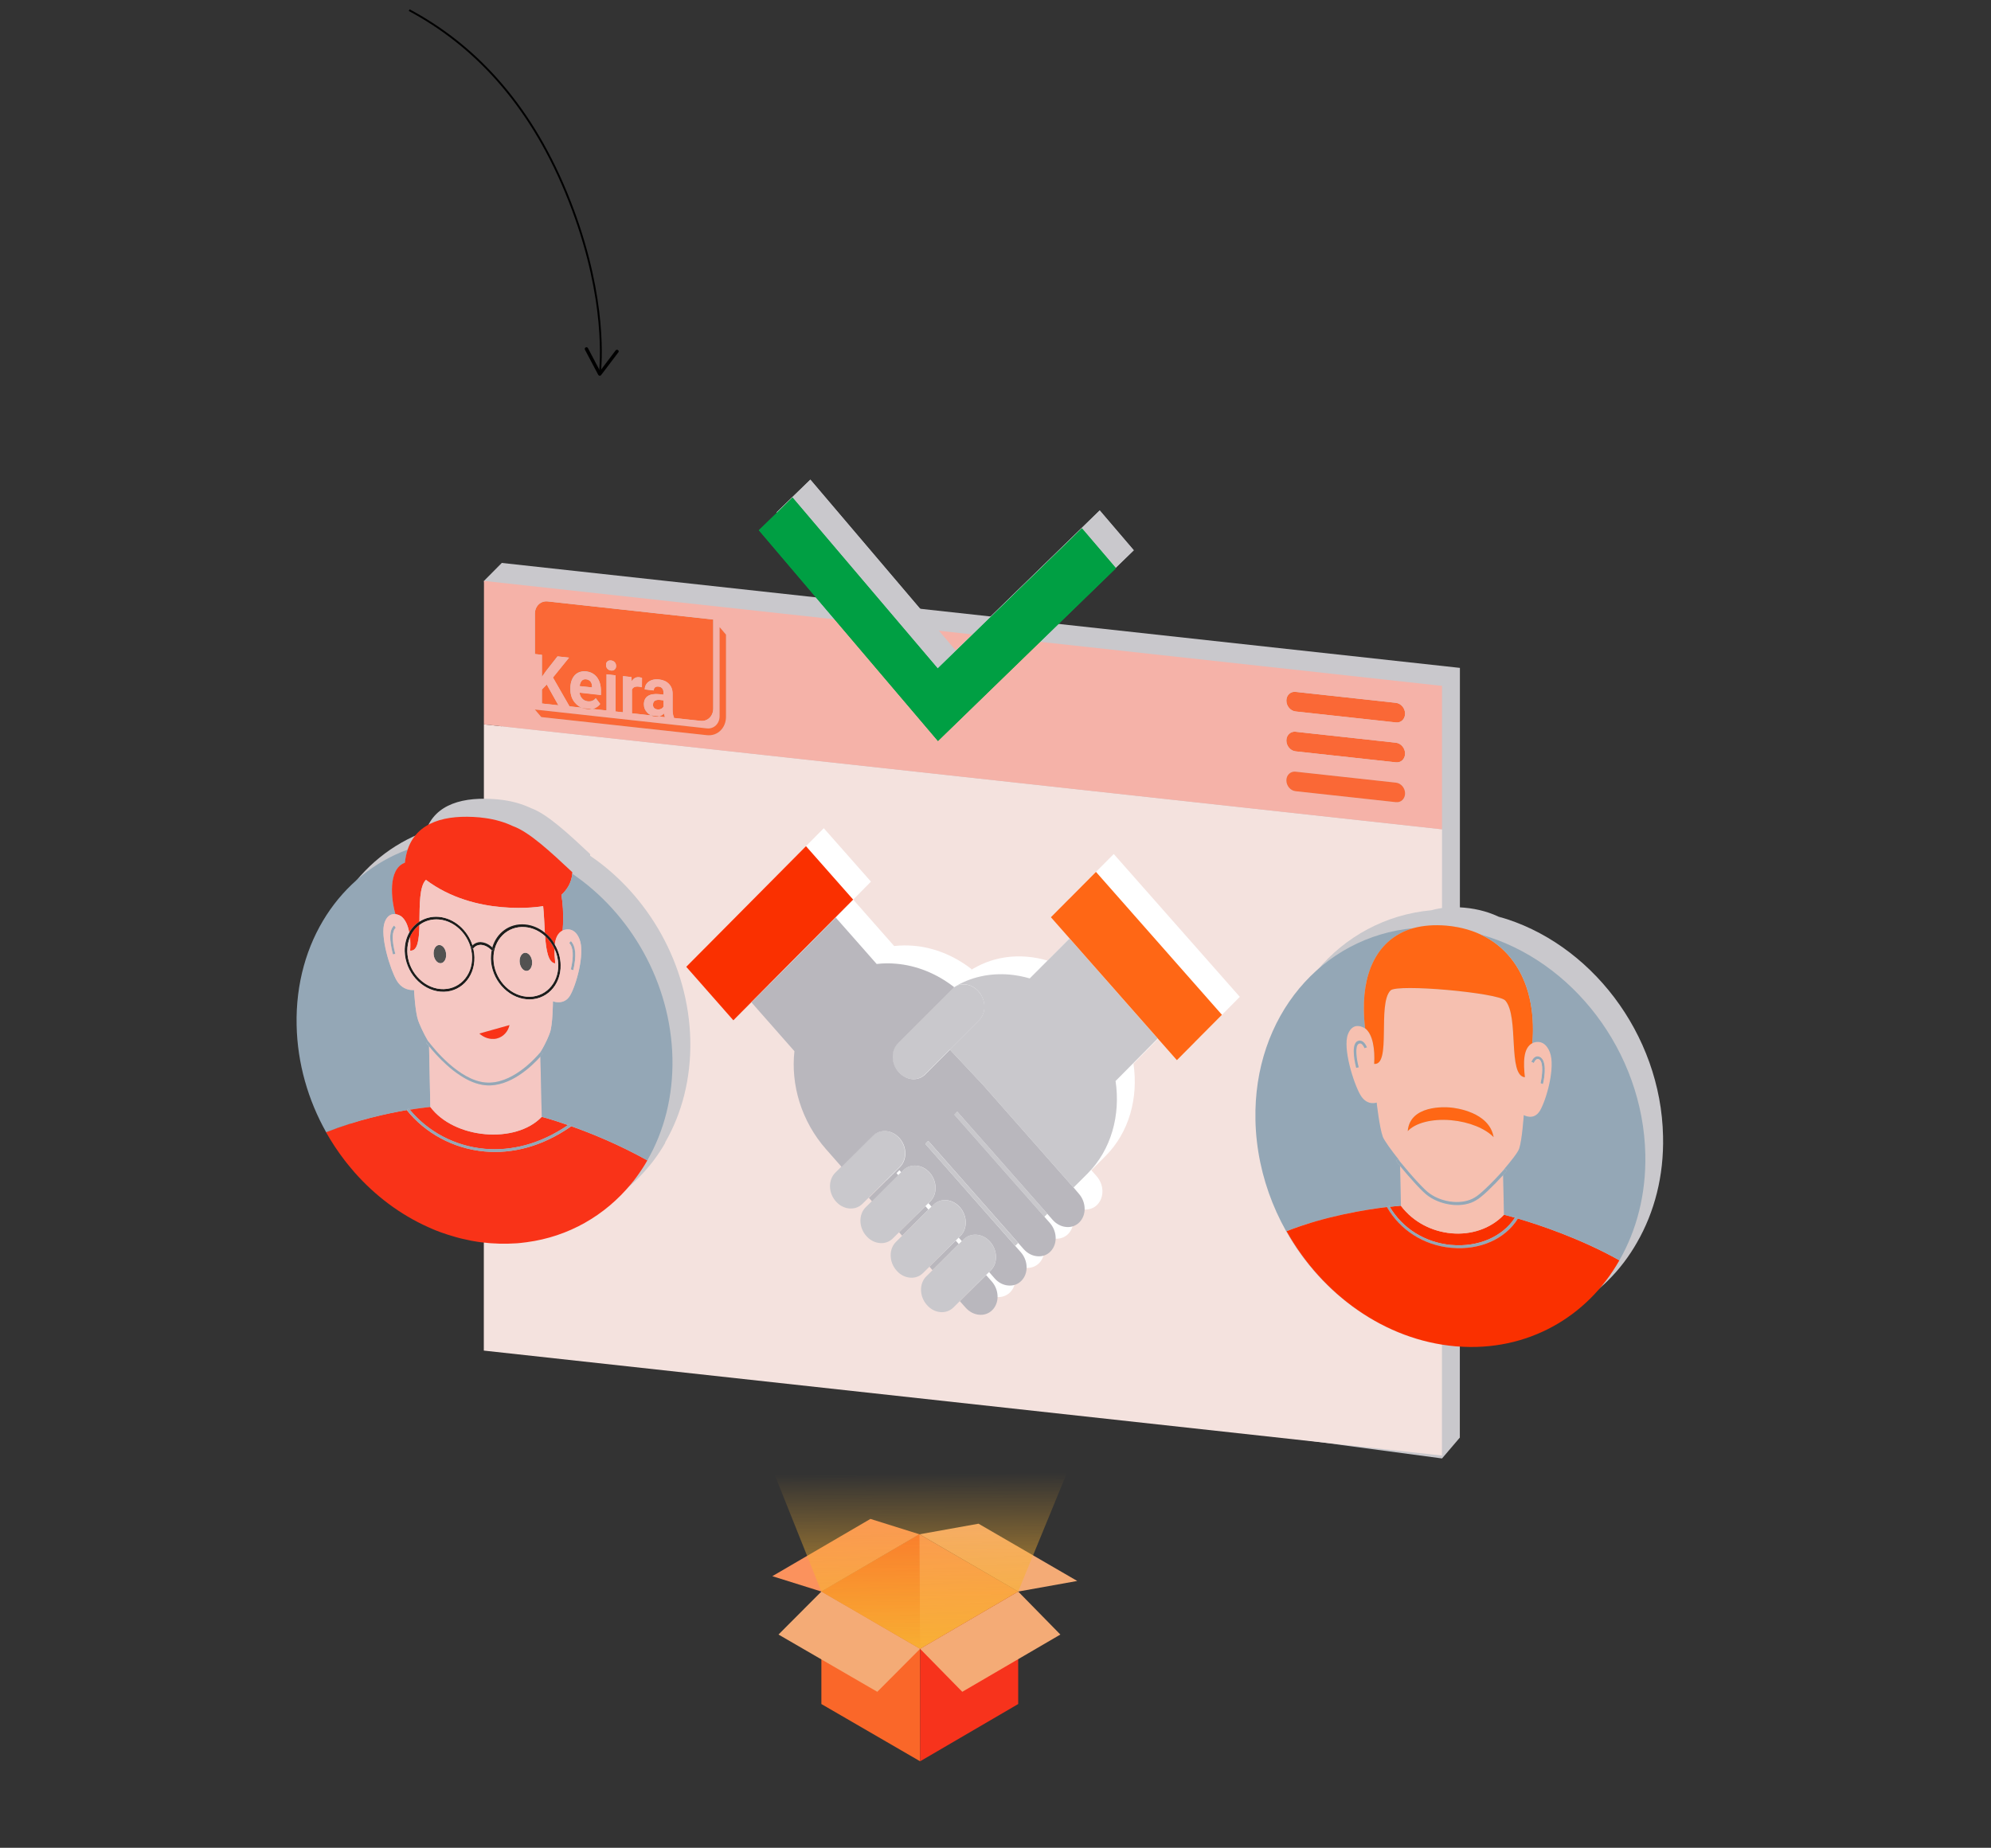 <svg width="265" height="246" viewBox="0 0 265 246" fill="none" xmlns="http://www.w3.org/2000/svg">
<rect x="0" y="0" width="265" height="246" fill="#333333" stroke="none"/>
<path d="M122.464 219.508V234.482L109.324 226.86V211.885L122.464 219.508Z" fill="#FA6729"/>
<path d="M143.379 210.475L135.52 211.885L122.381 204.262L130.24 202.852L143.379 210.475Z" fill="#F4AB76"/>
<path d="M135.52 211.885L122.464 219.508L109.324 211.885L122.38 204.262L135.52 211.885Z" fill="#FB925D"/>
<path d="M122.465 219.508V234.483L135.521 226.86V211.885L122.465 219.508Z" fill="#F7331C"/>
<path d="M128.078 225.231L122.465 219.508L135.521 211.885L141.134 217.608L128.078 225.231Z" fill="#F4AB76"/>
<path d="M102.797 209.838L109.325 211.885L122.381 204.262L115.853 202.215L102.797 209.838Z" fill="#FB925D"/>
<path d="M115.904 215.707V219.466L112.609 217.555V213.796L115.904 215.707Z" fill="#FA8A40"/>
<path d="M122.38 204.262L122.464 219.508L109.324 211.885L122.38 204.262Z" fill="#FA6729"/>
<path d="M116.767 225.231L122.463 219.508L109.324 211.885L103.617 217.608L116.767 225.231Z" fill="#F4AB76"/>
<path d="M109.324 211.885L100.654 190.196H144.428L135.519 211.885L122.463 219.508L109.324 211.885Z" fill="url(#paint0_linear_1_5929)"/>
<path d="M194.312 88.916V108.015L194.302 191.387L191.932 194.165L66.776 177.425L66.786 94.043L64.416 77.336L66.786 74.945L194.312 88.916Z" fill="#C9C8CC"/>
<path d="M185.799 93.573C186.474 93.647 187.015 94.284 187.015 95.014C187.015 95.735 186.474 96.257 185.799 96.184L172.431 94.722C171.766 94.649 171.215 94.012 171.215 93.281C171.215 92.561 171.766 92.038 172.431 92.112L185.799 93.573Z" fill="#FA6836"/>
<path d="M84.199 103.107C84.189 103.097 84.168 103.097 84.157 103.086C83.71 102.867 83.222 102.69 82.681 102.585C83.243 102.711 83.742 102.878 84.199 103.107Z" fill="#F5C7C2"/>
<path d="M191.933 110.407L64.407 96.435L64.396 179.806L191.922 193.778L191.933 110.407Z" fill="#F4E2DE"/>
<path d="M72.129 91.798L72.773 91.13L74.322 93.897L72.129 93.657V91.798Z" fill="#FA6836"/>
<path d="M86.922 93.751C86.953 93.312 87.276 93.124 87.879 93.187L88.326 93.239V94.075C88.253 94.21 88.149 94.315 87.993 94.378C87.837 94.451 87.681 94.472 87.504 94.451C87.317 94.43 87.172 94.367 87.068 94.252C86.964 94.137 86.912 94.002 86.912 93.835L86.922 93.751Z" fill="#FA6836"/>
<path d="M72.129 90.117V87.182L71.193 87.078V81.711C71.193 80.698 71.952 79.967 72.888 80.071L94.925 82.483V94.335C94.925 95.348 94.166 96.079 93.231 95.975L89.686 95.588V95.505C89.572 95.265 89.509 94.91 89.509 94.45V92.362C89.509 91.829 89.343 91.391 89.021 91.056C88.698 90.722 88.262 90.524 87.711 90.461C87.347 90.42 87.014 90.451 86.723 90.555C86.432 90.66 86.204 90.816 86.048 91.036C85.892 91.255 85.808 91.506 85.808 91.787L87.004 91.923C87.004 91.746 87.056 91.61 87.17 91.516C87.285 91.422 87.441 91.391 87.648 91.412C87.877 91.433 88.043 91.526 88.147 91.662C88.262 91.808 88.303 91.996 88.303 92.216V92.487L87.752 92.424C87.087 92.362 86.578 92.435 86.224 92.665C85.871 92.894 85.694 93.281 85.694 93.782C85.694 94.189 85.84 94.555 86.131 94.858C86.287 95.025 86.463 95.139 86.661 95.244L84.104 94.962V91.808C84.249 91.495 84.54 91.359 84.998 91.412C85.122 91.422 85.268 91.453 85.434 91.495L85.445 90.263C85.33 90.211 85.206 90.179 85.07 90.159C84.644 90.117 84.312 90.294 84.073 90.712L84.041 90.138L82.919 90.012V94.826L81.921 94.722V89.908L80.725 89.772V94.586L78.802 94.377C78.927 94.356 79.041 94.325 79.156 94.273C79.468 94.147 79.707 93.96 79.883 93.709L79.291 92.936C79.041 93.27 78.677 93.406 78.22 93.354C77.919 93.323 77.669 93.197 77.482 92.988C77.285 92.779 77.17 92.508 77.129 92.195L79.977 92.508V91.975C79.977 91.213 79.8 90.608 79.447 90.148C79.093 89.699 78.615 89.438 78.002 89.375C77.586 89.334 77.233 89.396 76.91 89.563C76.599 89.73 76.349 90.002 76.172 90.367C75.996 90.722 75.912 91.15 75.912 91.631V91.746C75.912 92.466 76.12 93.072 76.526 93.542C76.786 93.855 77.097 94.064 77.451 94.21L75.788 94.033L73.584 90.19L75.725 87.548L74.197 87.381L72.659 89.344L72.129 90.117ZM80.84 88.07C80.715 88.185 80.663 88.331 80.663 88.529C80.663 88.718 80.715 88.885 80.84 89.031C80.964 89.166 81.131 89.25 81.328 89.271C81.536 89.292 81.692 89.25 81.817 89.135C81.942 89.02 82.004 88.864 82.004 88.676C82.004 88.477 81.952 88.321 81.827 88.174C81.703 88.039 81.536 87.955 81.339 87.934C81.12 87.913 80.954 87.955 80.84 88.07Z" fill="#FA6836"/>
<path d="M185.799 98.878C186.474 98.951 187.015 99.599 187.015 100.319C187.015 101.04 186.474 101.562 185.799 101.489L172.431 100.027C171.766 99.954 171.215 99.317 171.215 98.586C171.215 97.876 171.766 97.343 172.431 97.416L185.799 98.878Z" fill="#FA6836"/>
<path d="M64.416 77.336L191.932 91.308V110.407L64.406 96.435L64.416 77.336ZM96.63 95.422V84.489C96.423 84.238 95.996 83.737 95.778 83.486V95.338C95.778 96.351 95.019 97.072 94.084 96.967L71.194 94.461L72.046 95.464L94.084 97.876C95.487 98.032 96.63 96.936 96.63 95.422ZM71.194 81.701V87.068L72.129 87.172V90.107L72.68 89.355L74.219 87.392L75.747 87.559L73.606 90.201L75.809 94.043L77.472 94.221C77.68 94.305 77.909 94.357 78.148 94.388C78.377 94.409 78.595 94.409 78.814 94.378L80.737 94.586V89.772L81.932 89.908V94.722L82.93 94.827V90.013L84.053 90.138L84.084 90.712C84.323 90.295 84.656 90.117 85.082 90.159C85.217 90.169 85.331 90.201 85.456 90.263L85.445 91.496C85.279 91.443 85.134 91.422 85.009 91.412C84.562 91.36 84.26 91.496 84.115 91.809V94.962L86.672 95.244C86.838 95.317 87.036 95.37 87.244 95.391C87.431 95.411 87.618 95.401 87.774 95.359L88.491 95.443C88.439 95.317 88.398 95.171 88.377 94.994C88.211 95.182 88.003 95.296 87.774 95.359L86.683 95.234C86.485 95.14 86.308 95.015 86.152 94.847C85.861 94.545 85.716 94.179 85.716 93.772C85.716 93.26 85.892 92.884 86.246 92.655C86.599 92.425 87.109 92.341 87.774 92.414L88.325 92.477V92.206C88.325 91.986 88.273 91.798 88.169 91.652C88.065 91.506 87.899 91.422 87.67 91.401C87.462 91.381 87.306 91.412 87.192 91.506C87.078 91.6 87.026 91.736 87.026 91.913L85.83 91.777C85.83 91.496 85.913 91.245 86.069 91.026C86.225 90.806 86.454 90.65 86.745 90.545C87.036 90.441 87.369 90.409 87.732 90.451C88.283 90.514 88.72 90.702 89.042 91.046C89.375 91.381 89.531 91.819 89.531 92.352V94.44C89.531 94.9 89.593 95.255 89.707 95.495V95.578L93.252 95.965C94.188 96.069 94.947 95.328 94.947 94.325V82.473L72.909 80.061C71.953 79.967 71.194 80.698 71.194 81.701ZM185.799 96.174C186.475 96.247 187.015 95.725 187.015 95.004C187.015 94.284 186.475 93.647 185.799 93.563L172.431 92.101C171.766 92.028 171.215 92.55 171.215 93.271C171.215 93.991 171.766 94.639 172.431 94.712L185.799 96.174ZM185.799 101.489C186.475 101.562 187.015 101.04 187.015 100.319C187.015 99.609 186.475 98.962 185.799 98.878L172.431 97.416C171.766 97.343 171.215 97.876 171.215 98.586C171.215 99.306 171.766 99.954 172.431 100.027L185.799 101.489ZM185.799 106.793C186.475 106.867 187.015 106.344 187.015 105.624C187.015 104.914 186.475 104.266 185.799 104.193L172.431 102.731C171.766 102.658 171.215 103.18 171.215 103.891C171.215 104.611 171.766 105.258 172.431 105.332L185.799 106.793ZM74.323 93.897L72.774 91.13L72.119 91.798V93.657L74.323 93.897ZM88.314 93.239L87.868 93.187C87.275 93.124 86.953 93.312 86.911 93.751L86.901 93.824C86.901 93.991 86.953 94.127 87.057 94.242C87.161 94.357 87.306 94.419 87.493 94.44C87.67 94.461 87.826 94.44 87.982 94.367C88.127 94.305 88.242 94.2 88.314 94.064V93.239Z" fill="#F5B2A8"/>
<path d="M78.138 94.399C77.899 94.367 77.671 94.315 77.463 94.232L78.804 94.378C78.596 94.42 78.377 94.43 78.138 94.399Z" fill="#FA6836"/>
<path d="M78.803 91.422V91.516L77.15 91.339C77.192 91.026 77.285 90.796 77.431 90.629C77.576 90.472 77.774 90.409 78.002 90.43C78.252 90.462 78.45 90.566 78.595 90.733C78.73 90.9 78.803 91.13 78.803 91.422Z" fill="#FA6836"/>
<path d="M79.884 93.719C79.707 93.97 79.468 94.158 79.156 94.283C79.042 94.325 78.928 94.356 78.803 94.388L77.462 94.242C77.109 94.095 76.797 93.887 76.537 93.573C76.121 93.103 75.924 92.498 75.924 91.777V91.662C75.924 91.172 76.007 90.754 76.183 90.399C76.35 90.033 76.599 89.772 76.921 89.595C77.244 89.428 77.608 89.365 78.013 89.407C78.626 89.469 79.105 89.731 79.458 90.18C79.811 90.639 79.988 91.245 79.988 92.007V92.54L77.14 92.226C77.171 92.54 77.285 92.801 77.493 93.02C77.68 93.229 77.93 93.354 78.231 93.385C78.689 93.438 79.052 93.302 79.302 92.968L79.884 93.719ZM77.431 90.629C77.275 90.785 77.192 91.025 77.15 91.339L78.803 91.516V91.422C78.803 91.13 78.73 90.91 78.595 90.733C78.46 90.566 78.263 90.462 78.003 90.43C77.774 90.409 77.576 90.472 77.431 90.629Z" fill="#F5B2A8"/>
<path d="M81.331 89.261C81.133 89.24 80.967 89.167 80.843 89.021C80.718 88.885 80.666 88.718 80.666 88.52C80.666 88.321 80.718 88.175 80.843 88.06C80.957 87.945 81.123 87.903 81.331 87.924C81.539 87.945 81.705 88.029 81.82 88.165C81.944 88.3 81.996 88.467 81.996 88.666C81.996 88.854 81.934 89.01 81.809 89.125C81.695 89.251 81.539 89.292 81.331 89.261Z" fill="#F5B2A8"/>
<path d="M87.764 95.37C87.608 95.411 87.431 95.422 87.234 95.401C87.026 95.38 86.839 95.328 86.662 95.255L87.764 95.37Z" fill="#FA6836"/>
<path d="M88.368 95.004C88.389 95.171 88.431 95.328 88.483 95.453L87.765 95.37C88.004 95.307 88.202 95.192 88.368 95.004Z" fill="#FA6836"/>
<path d="M95.777 83.487C95.985 83.737 96.411 84.238 96.63 84.489V95.422C96.63 96.936 95.486 98.033 94.083 97.876L72.046 95.464L71.193 94.462L94.083 96.968C95.019 97.072 95.777 96.341 95.777 95.339V83.487Z" fill="#FA6836"/>
<path d="M185.799 104.194C186.474 104.267 187.015 104.904 187.015 105.624C187.015 106.345 186.474 106.867 185.799 106.794L172.431 105.332C171.766 105.259 171.215 104.622 171.215 103.891C171.215 103.181 171.766 102.659 172.431 102.732L185.799 104.194Z" fill="#FA6836"/>
<path d="M203.334 125.025C203.313 125.004 203.282 124.984 203.272 124.963C203.324 125.015 203.365 125.046 203.407 125.098C203.386 125.078 203.355 125.046 203.334 125.025ZM205.683 129.453C205.694 129.474 205.704 129.516 205.704 129.536C205.715 129.557 205.725 129.578 205.725 129.599C205.704 129.547 205.694 129.505 205.683 129.453ZM205.683 129.453C205.694 129.474 205.704 129.516 205.704 129.536C205.715 129.557 205.725 129.578 205.725 129.599C205.704 129.547 205.694 129.505 205.683 129.453ZM201.162 123.02C201.006 122.916 200.839 122.812 200.684 122.707C200.85 122.812 201.006 122.916 201.162 123.02C201.172 123.031 201.172 123.031 201.182 123.041C201.172 123.031 201.172 123.02 201.162 123.02ZM205.683 129.453C205.694 129.474 205.704 129.516 205.704 129.536C205.715 129.557 205.725 129.578 205.725 129.599C205.704 129.547 205.694 129.505 205.683 129.453ZM203.272 124.963C203.324 125.015 203.365 125.046 203.407 125.098C203.386 125.078 203.355 125.046 203.345 125.025C203.313 124.994 203.282 124.984 203.272 124.963ZM200.684 122.707C200.839 122.812 201.006 122.916 201.162 123.031C201.172 123.031 201.172 123.031 201.182 123.041C201.172 123.031 201.172 123.02 201.162 123.02C201.006 122.906 200.85 122.812 200.684 122.707ZM191.151 175.9C191.286 175.942 191.422 175.984 191.557 176.015C191.453 175.984 191.338 175.953 191.234 175.911C191.193 175.921 191.172 175.911 191.151 175.9ZM189.145 175.232C189.166 175.242 189.187 175.253 189.207 175.253C189.405 175.326 189.592 175.41 189.79 175.472C189.374 175.326 188.948 175.18 188.542 175.002C188.74 175.075 188.948 175.159 189.145 175.232ZM188.293 174.887C188.137 174.825 187.981 174.762 187.835 174.699C188.074 174.804 188.303 174.908 188.542 174.992C188.521 174.981 188.511 174.971 188.49 174.971C188.428 174.94 188.365 174.919 188.293 174.887ZM187.201 174.407C187.409 174.512 187.627 174.616 187.835 174.699C187.638 174.606 187.43 174.512 187.243 174.418C187.222 174.418 187.212 174.407 187.201 174.407Z" fill="#FA3000"/>
<path d="M199.458 122.029C199.614 122.091 199.739 122.175 199.884 122.248C198.439 121.496 196.766 121.005 194.895 120.838C193.263 120.692 191.797 120.817 190.508 121.183C178.283 122.31 169.167 132.941 169.458 146.725C169.718 158.786 177.098 169.666 187.192 174.397C187.202 174.397 187.213 174.407 187.233 174.418C187.587 174.574 187.94 174.741 188.294 174.877C188.356 174.908 188.429 174.94 188.491 174.961C188.512 174.971 188.522 174.982 188.543 174.982C188.741 175.065 188.949 175.138 189.146 175.222C189.167 175.232 189.188 175.243 189.208 175.243C189.406 175.316 189.593 175.399 189.791 175.462C189.801 175.462 189.811 175.462 189.811 175.472C189.998 175.535 190.186 175.598 190.383 175.671C190.435 175.692 190.487 175.702 190.539 175.723C190.768 175.786 190.996 175.869 191.215 175.921C191.402 175.984 191.579 176.026 191.776 176.078C191.818 176.099 191.859 176.099 191.901 176.109C192.098 176.162 192.306 176.214 192.504 176.266C192.566 176.287 192.618 176.287 192.67 176.308C192.712 176.318 192.764 176.329 192.805 176.329C193.242 176.423 193.658 176.506 194.094 176.579C194.125 176.59 194.156 176.59 194.188 176.6C194.25 176.611 194.323 176.621 194.385 176.631C194.936 176.715 195.497 176.788 196.059 176.83C196.142 176.84 196.215 176.851 196.329 176.851C205.612 177.571 213.616 172.956 217.899 165.385C220.196 161.386 221.475 156.572 221.35 151.277C221.08 137.619 211.631 125.422 199.458 122.029ZM188.699 152.249C188.606 152.134 188.512 152.019 188.418 151.914C188.512 152.019 188.606 152.134 188.699 152.207V152.249ZM205.321 141.034C205.009 141.013 204.77 140.835 204.572 140.574C204.78 140.835 205.009 141.002 205.321 141.034ZM205.726 129.62C205.716 129.589 205.705 129.557 205.705 129.537C205.695 129.495 205.685 129.453 205.674 129.411C205.685 129.422 205.685 129.432 205.695 129.443V129.453C205.716 129.505 205.716 129.557 205.737 129.61C205.726 129.599 205.737 129.61 205.726 129.62ZM205.768 129.787C205.757 129.766 205.747 129.735 205.747 129.714C205.788 129.819 205.809 129.933 205.84 130.048C205.82 129.965 205.789 129.871 205.768 129.787ZM206.121 131.312C206.1 131.186 206.069 131.061 206.059 130.936C206.059 130.925 206.059 130.915 206.048 130.915C206.038 130.894 206.038 130.884 206.028 130.852C206.007 130.737 205.986 130.602 205.965 130.487C205.986 130.612 206.017 130.737 206.038 130.863C206.048 130.884 206.059 130.915 206.059 130.936C206.069 130.946 206.069 130.957 206.069 130.957V130.967C206.09 131.072 206.111 131.176 206.132 131.28V131.312H206.121ZM206.132 131.427C206.163 131.531 206.184 131.656 206.194 131.782C206.184 131.656 206.163 131.541 206.132 131.427Z" fill="#C9C8CC"/>
<path d="M196.869 124.326C196.931 124.357 196.994 124.378 197.067 124.409C197.087 124.42 197.108 124.43 197.129 124.441C197.035 124.399 196.952 124.357 196.869 124.326Z" fill="#F6C0B0"/>
<path d="M197.41 124.576C197.326 124.535 197.243 124.493 197.16 124.451C197.243 124.493 197.326 124.535 197.41 124.576Z" fill="#F6C0B0"/>
<path d="M194.198 123.48C194.125 123.47 194.052 123.449 193.99 123.439C194.063 123.449 194.136 123.459 194.198 123.48Z" fill="#F6C0B0"/>
<path d="M196.185 124.044C196.112 124.013 196.039 123.992 195.967 123.971C196.039 123.992 196.112 124.013 196.185 124.044Z" fill="#F6C0B0"/>
<path d="M196.838 124.305C196.651 124.222 196.453 124.138 196.256 124.065C196.453 124.149 196.651 124.222 196.838 124.305Z" fill="#F6C0B0"/>
<path d="M188.772 157.47C188.013 156.655 187.119 155.622 186.318 154.64V154.598C187.119 155.601 188.002 156.635 188.772 157.47Z" fill="#F6C0B0"/>
<path d="M204.686 140.616C204.81 140.626 204.956 140.679 205.122 140.804C206.006 141.577 205.434 144.062 205.361 144.334L205.029 144.198C205.268 143.237 205.434 141.535 204.925 141.086C204.841 141.023 204.758 140.992 204.686 140.982C204.654 140.982 204.623 140.982 204.592 140.992C204.311 141.075 204.155 141.493 204.145 141.514L203.812 141.357C203.833 141.295 204.041 140.741 204.478 140.637C204.53 140.616 204.602 140.606 204.686 140.616Z" fill="#94A7B6"/>
<path d="M206.289 140.062C207.089 142.078 205.8 146.505 204.979 147.873C204.553 148.583 203.992 148.719 203.545 148.677C203.139 148.646 202.848 148.468 202.827 148.458C202.817 148.625 202.588 151.831 202.214 152.917C202.058 153.397 201.143 154.577 200.052 155.809C199.272 156.687 198.41 157.595 197.661 158.305C197.079 158.848 196.58 159.266 196.258 159.433C195.478 159.924 194.439 160.101 193.368 160.007C192.287 159.913 191.185 159.537 190.281 158.9C189.948 158.671 189.397 158.149 188.773 157.47C188.004 156.645 187.121 155.601 186.32 154.598C185.177 153.168 184.21 151.831 184.023 151.319C183.607 150.16 183.233 146.965 183.212 146.787C183.202 146.798 182.942 146.892 182.557 146.86C182.11 146.819 181.518 146.589 181.04 145.764C180.156 144.239 178.669 139.572 179.387 137.692C179.751 136.752 180.322 136.554 180.811 136.596C181.289 136.637 181.653 136.888 181.674 136.909C182.724 137.723 183.004 139.707 182.879 141.65C185.208 141.869 183.274 133.651 185.062 131.865C185.52 131.416 189.044 131.489 192.599 131.803C196.227 132.126 199.875 132.69 200.333 133.212C202.204 135.322 200.613 143.216 202.942 143.425C202.734 141.545 202.692 139.509 203.961 138.882C203.981 138.872 204.335 138.684 204.813 138.726C205.301 138.757 205.894 139.049 206.289 140.062ZM193.15 149.137C195.572 149.346 197.692 150.244 198.805 151.392C198.222 147.999 193.669 147.497 193.087 147.445C193.046 147.445 193.025 147.445 193.025 147.445C193.025 147.445 193.004 147.445 192.963 147.435C192.38 147.382 187.64 147.08 187.36 150.588C188.368 149.513 190.582 148.917 193.15 149.137ZM205.374 144.344C205.447 144.062 206.008 141.587 205.135 140.814C204.969 140.689 204.813 140.637 204.699 140.626C204.615 140.616 204.553 140.626 204.491 140.647C204.064 140.762 203.857 141.305 203.825 141.368L204.158 141.524C204.168 141.503 204.324 141.075 204.605 141.002C204.636 140.992 204.667 140.992 204.699 140.992C204.771 141.002 204.854 141.034 204.938 141.096C205.447 141.545 205.27 143.247 205.042 144.208L205.374 144.344ZM181.611 139.54L181.933 139.436C181.902 139.363 181.684 138.778 181.247 138.59C181.185 138.559 181.123 138.538 181.04 138.538C180.915 138.527 180.759 138.548 180.593 138.663C179.761 139.279 180.437 141.869 180.509 142.161L180.842 142.088C180.561 141.086 180.322 139.342 180.8 138.987C180.884 138.935 180.967 138.914 181.05 138.914C181.081 138.914 181.112 138.924 181.143 138.935C181.383 139.039 181.559 139.415 181.611 139.54Z" fill="#F6C0B0"/>
<path d="M181.039 138.538C181.123 138.549 181.195 138.569 181.247 138.59C181.684 138.778 181.902 139.363 181.933 139.436L181.611 139.541C181.57 139.415 181.382 139.039 181.143 138.935C181.112 138.925 181.081 138.914 181.05 138.914C180.967 138.904 180.894 138.935 180.8 138.987C180.312 139.342 180.561 141.086 180.842 142.089L180.509 142.162C180.437 141.869 179.761 139.28 180.592 138.663C180.759 138.559 180.904 138.528 181.039 138.538Z" fill="#94A7B6"/>
<path d="M193.087 165.741C189.636 165.396 186.694 163.548 184.969 160.655C185.904 160.551 186.424 160.519 186.445 160.509C188.108 162.723 190.634 163.965 193.191 164.185C195.769 164.414 198.378 163.6 200.177 161.71C200.208 161.72 200.717 161.835 201.642 162.107C199.969 164.675 196.725 166.054 193.181 165.741C193.149 165.751 193.118 165.741 193.087 165.741Z" fill="#FA3000"/>
<path d="M201.734 161.971L202.035 162.2C200.31 164.968 196.952 166.45 193.22 166.127L193.085 166.116C189.457 165.761 186.359 163.777 184.582 160.697L184.863 160.488C184.894 160.54 184.925 160.603 184.956 160.655C186.682 163.548 189.623 165.396 193.075 165.74C193.106 165.74 193.137 165.751 193.168 165.751C196.723 166.064 199.956 164.686 201.63 162.117C201.671 162.065 201.702 162.023 201.734 161.971Z" fill="#94A7B6"/>
<path d="M196.452 159.788C197.19 159.402 198.749 157.877 200.07 156.426L200.184 161.72C198.386 163.61 195.776 164.424 193.198 164.195C190.641 163.965 188.115 162.722 186.452 160.519L186.338 155.225C187.731 156.906 189.352 158.712 190.111 159.235C191.057 159.903 192.232 160.3 193.375 160.404C194.508 160.498 195.621 160.3 196.452 159.788Z" fill="#F6C0B0"/>
<path d="M197.66 158.305C198.408 157.606 199.271 156.697 200.051 155.81V155.841C199.282 156.708 198.408 157.616 197.66 158.305Z" fill="#F6C0B0"/>
<path d="M200.311 155.559L200.591 155.851C200.425 156.039 200.248 156.238 200.072 156.436C198.752 157.888 197.192 159.412 196.454 159.798C195.633 160.31 194.51 160.509 193.377 160.404C192.234 160.3 191.059 159.903 190.113 159.235C189.354 158.723 187.733 156.916 186.34 155.225C186.153 154.995 185.966 154.765 185.789 154.546L186.059 154.306C186.153 154.421 186.236 154.525 186.329 154.64C187.13 155.622 188.024 156.655 188.783 157.47C189.417 158.149 189.957 158.671 190.29 158.9C191.184 159.537 192.296 159.913 193.377 160.007C194.448 160.101 195.487 159.913 196.267 159.433C196.589 159.266 197.088 158.848 197.67 158.305C198.408 157.616 199.282 156.708 200.061 155.841C200.144 155.747 200.228 155.653 200.311 155.559Z" fill="#94A7B6"/>
<path d="M193.084 147.445C193.666 147.498 198.219 148.009 198.802 151.393C197.689 150.244 195.558 149.356 193.147 149.137C190.569 148.907 188.365 149.513 187.367 150.589C187.648 147.08 192.388 147.383 192.97 147.435C193.012 147.435 193.022 147.445 193.032 147.445C193.032 147.435 193.053 147.445 193.084 147.445Z" fill="#FF6715"/>
<path d="M171.236 163.913C175.965 172.319 184.292 178.386 193.679 179.221C179.313 177.958 167.421 164.477 167.098 149.106C166.807 135.322 175.924 124.691 188.148 123.564C183.793 124.785 181.433 128.733 181.527 134.497C181.537 135.27 181.599 136.074 181.693 136.909C181.672 136.899 181.308 136.638 180.83 136.596C180.342 136.554 179.77 136.742 179.406 137.692C178.689 139.572 180.175 144.25 181.059 145.764C181.537 146.589 182.13 146.819 182.577 146.861C182.951 146.892 183.211 146.798 183.232 146.787C183.252 146.955 183.616 150.15 184.042 151.319C184.229 151.831 185.196 153.168 186.34 154.598C186.246 154.525 186.163 154.41 186.069 154.306L185.799 154.546C185.976 154.765 186.163 154.995 186.35 155.225L186.464 160.519C186.433 160.519 185.924 160.561 184.988 160.665C184.957 160.613 184.926 160.55 184.895 160.498L184.604 160.676C181.818 161.031 176.35 161.897 171.236 163.913Z" fill="#94A7B6"/>
<path d="M215.54 167.787C211.257 175.357 203.253 179.973 193.97 179.252C193.856 179.242 193.783 179.242 193.7 179.232C184.282 178.396 175.956 172.319 171.236 163.913C176.351 161.897 181.818 161.031 184.594 160.696C186.371 163.777 189.469 165.761 193.097 166.116L193.232 166.126C196.964 166.45 200.332 164.967 202.037 162.221C204.812 163.046 210.321 164.863 215.54 167.787Z" fill="#FA3000"/>
<path d="M204 138.392C204.01 138.308 204.01 138.214 204.01 138.131C204.01 138.214 204 138.298 204 138.392Z" fill="#F6C0B0"/>
<path d="M204.023 138.005C204.023 137.911 204.034 137.817 204.034 137.723C204.034 137.817 204.023 137.911 204.023 138.005Z" fill="#F6C0B0"/>
<path d="M204.031 136.449C204.021 136.199 204.01 135.959 204 135.719C204.01 135.959 204.021 136.209 204.031 136.449Z" fill="#F6C0B0"/>
<path d="M204 135.708C203.989 135.593 203.979 135.468 203.969 135.353C203.979 135.478 203.989 135.593 204 135.708Z" fill="#F6C0B0"/>
<path d="M192.515 123.23C200.353 123.919 204.667 130.111 203.971 138.872C202.703 139.499 202.755 141.545 202.962 143.415C200.634 143.206 202.214 135.311 200.353 133.202C199.896 132.68 196.237 132.116 192.619 131.792C189.064 131.479 185.54 131.406 185.083 131.855C183.295 133.641 185.229 141.859 182.9 141.639C183.014 139.697 182.734 137.703 181.694 136.899C181.59 136.063 181.538 135.259 181.528 134.486C181.434 128.722 183.794 124.775 188.15 123.553C189.428 123.209 190.894 123.094 192.515 123.23Z" fill="#FF6715"/>
<path d="M197.057 124.409C209.25 127.803 218.699 140 218.99 153.679C219.104 158.963 217.836 163.787 215.539 167.787C210.321 164.863 204.811 163.046 202.025 162.232L201.734 161.97C201.703 162.023 201.672 162.064 201.641 162.117C200.716 161.856 200.206 161.73 200.175 161.72L200.061 156.426C200.237 156.227 200.414 156.029 200.58 155.841L200.3 155.548C200.217 155.642 200.133 155.736 200.04 155.841C201.131 154.577 202.046 153.397 202.202 152.917C202.576 151.831 202.805 148.625 202.815 148.458C202.826 148.469 203.117 148.636 203.533 148.677C203.969 148.719 204.531 148.583 204.967 147.873C205.788 146.505 207.077 142.078 206.277 140.062C205.871 139.05 205.289 138.757 204.801 138.715C204.323 138.674 203.969 138.862 203.948 138.872C204.52 131.991 201.984 126.696 197.057 124.409Z" fill="#94A7B6"/>
<path d="M193.866 123.418C193.804 123.407 193.731 123.397 193.658 123.386C193.731 123.386 193.793 123.397 193.866 123.418Z" fill="#F6C0B0"/>
<path d="M88.532 152.092C84.758 149.983 81.058 148.479 78.407 147.55C74.509 150.296 70.517 151.247 66.91 150.923C70.517 151.236 74.509 150.296 78.397 147.529L78.251 147.32L78.397 147.529C81.058 148.479 84.758 149.983 88.532 152.092C90.757 148.239 91.983 143.582 91.879 138.486C91.661 128.42 86.297 119.189 78.542 113.926C78.553 113.853 78.553 113.78 78.553 113.706C75.694 111.033 72.856 108.37 70.673 107.587C69.551 107.055 68.303 106.689 66.921 106.501C66.869 106.491 66.817 106.491 66.734 106.48C66.692 106.47 66.65 106.47 66.557 106.459C66.515 106.459 66.474 106.449 66.391 106.439C66.339 106.428 66.276 106.428 66.224 106.418C61.723 106.021 57.898 106.982 56.65 110.689C47.731 113.957 41.619 122.948 41.858 134.069C41.962 139.175 43.397 144.052 45.788 148.323C45.798 148.344 45.808 148.365 45.829 148.385C45.829 148.385 45.829 148.385 45.829 148.396C45.819 148.375 45.808 148.354 45.798 148.344C46.547 149.67 47.378 150.933 48.303 152.124C48.386 152.228 48.47 152.343 48.584 152.479C48.615 152.521 48.646 152.552 48.719 152.646C48.75 152.688 48.781 152.729 48.865 152.823C48.896 152.865 48.927 152.896 49.072 153.074C49.093 153.105 49.124 153.137 49.187 153.21C49.28 153.325 49.374 153.429 49.488 153.565C49.52 153.607 49.551 153.638 49.592 153.69C52.337 156.802 55.684 159.319 59.384 160.979C59.53 161.041 59.665 161.104 59.831 161.177C59.873 161.198 59.914 161.209 59.998 161.25C60.133 161.303 60.258 161.355 60.424 161.428C60.465 161.449 60.507 161.459 60.59 161.491C60.725 161.543 60.85 161.595 61.027 161.658C61.068 161.668 61.099 161.689 61.203 161.72C61.245 161.731 61.276 161.752 61.359 161.772C61.432 161.793 61.505 161.825 62.004 161.992C62.045 162.002 62.077 162.013 62.118 162.023C62.16 162.034 62.212 162.054 62.524 162.148C62.555 162.159 62.596 162.169 62.7 162.201C62.752 162.221 62.815 162.232 62.939 162.274C62.981 162.284 63.012 162.295 63.127 162.326C63.158 162.336 63.199 162.347 63.314 162.378C63.366 162.389 63.428 162.409 63.553 162.441C63.594 162.451 63.636 162.462 63.75 162.493C63.781 162.503 63.823 162.514 63.937 162.535C63.979 162.545 64.02 162.556 64.062 162.566C64.104 162.577 64.135 162.587 64.176 162.587C64.218 162.597 64.26 162.608 64.374 162.629C64.415 162.639 64.457 162.65 64.561 162.67C64.613 162.681 64.665 162.691 64.748 162.712C64.811 162.723 64.873 162.733 64.987 162.764C65.029 162.775 65.081 162.785 65.185 162.806C65.226 162.817 65.278 162.827 65.372 162.838C65.434 162.848 65.497 162.858 65.611 162.879C65.653 162.89 65.694 162.89 65.808 162.911C65.85 162.921 65.892 162.921 65.996 162.942C66.058 162.952 66.12 162.963 66.224 162.973C66.276 162.984 66.328 162.984 66.432 163.005C66.474 163.015 66.526 163.015 66.63 163.026C66.692 163.036 66.754 163.036 66.838 163.046C66.889 163.057 66.952 163.057 67.066 163.067C67.108 163.067 67.16 163.078 67.264 163.088C67.326 163.099 67.388 163.099 67.461 163.109C67.524 163.12 67.586 163.12 67.711 163.13C67.752 163.13 67.804 163.14 67.908 163.14C67.96 163.14 68.023 163.151 68.095 163.151C68.158 163.151 68.22 163.161 68.345 163.161C68.386 163.161 68.428 163.161 68.542 163.172C68.594 163.172 68.636 163.172 68.729 163.182C68.792 163.182 68.854 163.182 68.979 163.193C69.02 163.193 69.062 163.193 69.187 163.193C69.228 163.193 69.26 163.193 69.374 163.193C69.436 163.193 69.488 163.193 69.613 163.193C69.655 163.193 69.696 163.193 69.811 163.193C69.852 163.193 69.883 163.193 69.998 163.193C70.05 163.193 70.112 163.193 70.237 163.182C70.278 163.182 70.32 163.182 70.704 163.161C70.777 163.161 70.85 163.151 70.964 163.151C71.006 163.151 71.037 163.151 71.141 163.14C71.183 163.14 71.214 163.13 71.318 163.13C71.442 163.12 71.578 163.109 71.754 163.088C71.796 163.088 71.838 163.078 71.921 163.067C72.056 163.057 72.191 163.036 72.357 163.015C72.399 163.005 72.451 163.005 72.524 162.994C78.085 162.253 82.929 159.454 86.401 155.246C86.442 155.194 86.474 155.152 86.619 154.974C86.64 154.943 86.661 154.922 86.734 154.839C86.754 154.807 86.786 154.776 86.838 154.703C86.91 154.609 86.983 154.505 87.066 154.4C87.607 153.68 88.106 152.917 88.563 152.113C88.553 152.124 88.542 152.145 88.532 152.155C88.511 152.134 88.522 152.113 88.532 152.092ZM77.326 120.577C77.326 120.64 77.326 120.703 77.316 120.755C77.316 120.786 77.316 120.818 77.316 120.849C77.316 120.818 77.316 120.786 77.316 120.755C77.316 120.703 77.316 120.651 77.326 120.577ZM77.305 120.933C77.305 120.943 77.305 120.943 77.305 120.953C77.305 120.943 77.305 120.933 77.305 120.933ZM77.295 121.1C77.295 121.11 77.295 121.11 77.295 121.12C77.295 121.131 77.295 121.141 77.295 121.141C77.295 121.131 77.295 121.12 77.295 121.1ZM77.284 121.288C77.284 121.298 77.284 121.298 77.284 121.308C77.284 121.361 77.274 121.402 77.274 121.455C77.274 121.402 77.274 121.35 77.284 121.288ZM78.948 124.88C78.958 124.525 78.927 124.201 78.865 123.919C78.927 124.201 78.958 124.525 78.948 124.88ZM66.952 148.605C65.517 148.479 64.093 148.103 62.825 147.498C64.093 148.114 65.517 148.479 66.952 148.605C68.75 148.761 70.569 148.532 72.097 147.895C70.559 148.532 68.75 148.761 66.952 148.605ZM61.827 139.405C62.097 139.645 62.389 139.896 62.69 140.126C62.389 139.896 62.097 139.645 61.827 139.405ZM60.476 138.068C60.268 137.849 60.081 137.63 59.914 137.442C60.081 137.63 60.268 137.839 60.476 138.068ZM61.765 124.702C61.765 124.619 61.754 124.535 61.744 124.452C61.754 124.535 61.754 124.619 61.765 124.702ZM76.287 125.872C75.476 125.799 75.154 124.546 74.987 122.948C75.154 124.546 75.476 125.799 76.287 125.872ZM72.337 124.462C72.222 124.452 72.108 124.472 72.014 124.525C72.118 124.472 72.222 124.452 72.337 124.462C72.513 124.472 72.669 124.566 72.815 124.713C72.68 124.566 72.513 124.472 72.337 124.462ZM66.838 123.125C66.713 123.094 66.599 123.063 66.474 123.052C66.411 123.052 66.359 123.042 66.297 123.042C66.193 123.042 66.1 123.052 66.006 123.073C66.11 123.063 66.203 123.052 66.297 123.052C66.359 123.052 66.411 123.052 66.474 123.063C66.599 123.063 66.713 123.084 66.838 123.125C67.077 123.198 67.326 123.313 67.565 123.48C67.326 123.313 67.087 123.198 66.838 123.125ZM74.364 137.609C74.343 137.64 74.322 137.661 74.291 137.703C74.28 137.713 74.27 137.724 74.26 137.734C73.459 138.695 70.382 142.026 66.973 141.723C70.382 142.026 73.449 138.684 74.28 137.692C74.935 136.648 75.341 135.688 75.517 135.207C75.341 135.688 74.946 136.648 74.28 137.703C74.322 137.672 74.343 137.64 74.364 137.609ZM76.058 130.947C76.037 130.936 76.016 130.936 76.006 130.936C76.016 130.936 76.037 130.936 76.058 130.947ZM55.59 119.491C55.58 119.491 55.58 119.481 55.569 119.481C55.58 119.491 55.58 119.491 55.59 119.491ZM54.727 123.345C54.665 122.969 54.644 122.635 54.655 122.342C54.644 122.635 54.675 122.969 54.727 123.345ZM54.966 119.314C55.07 119.324 55.164 119.345 55.247 119.366C55.164 119.335 55.07 119.324 54.966 119.314ZM54.468 121.392C54.384 121.622 54.332 121.893 54.322 122.206C54.332 121.893 54.384 121.622 54.468 121.392ZM55.341 119.397C55.393 119.418 55.445 119.429 55.486 119.45C55.445 119.429 55.393 119.408 55.341 119.397ZM63.958 150.004C63.012 149.722 62.118 149.346 61.266 148.897C62.118 149.346 63.012 149.712 63.958 150.004ZM68.231 150.62C69.124 150.62 70.029 150.537 70.954 150.369C70.029 150.537 69.114 150.62 68.231 150.62ZM77.981 147.383C75.85 146.642 74.488 146.286 74.478 146.297C74.041 146.746 73.542 147.132 72.981 147.456C73.542 147.132 74.052 146.746 74.478 146.297L74.312 138.256L74.499 146.286C74.561 146.307 75.85 146.642 77.981 147.383C78.054 147.331 78.126 147.289 78.189 147.237C78.126 147.289 78.054 147.341 77.981 147.383ZM79.748 124.452C79.758 124.107 79.748 123.773 79.707 123.47C79.748 123.773 79.758 124.107 79.748 124.452ZM78.085 121.34C77.628 121.298 77.284 121.486 77.264 121.496C77.284 121.486 77.628 121.298 78.085 121.34C78.262 121.35 78.449 121.402 78.636 121.507C78.449 121.413 78.262 121.361 78.085 121.34ZM77.326 120.024C77.337 119.554 77.326 119.095 77.305 118.646C77.305 118.614 77.305 118.583 77.295 118.552C77.253 117.936 77.191 117.33 77.097 116.745C77.274 117.779 77.347 118.865 77.326 120.024ZM56.858 121.747C56.692 120.828 56.359 120.045 55.788 119.606C55.788 119.606 55.798 119.606 55.798 119.617C56.359 120.045 56.692 120.818 56.858 121.747ZM55.538 112.934C54.093 114.323 54.551 117.695 55.018 119.314C55.039 119.314 55.091 119.324 55.174 119.345C55.102 119.324 55.039 119.324 55.018 119.314C54.54 117.695 54.083 114.323 55.538 112.934ZM55.58 119.491C55.559 119.481 55.538 119.471 55.517 119.46C55.538 119.46 55.559 119.481 55.58 119.491ZM55.309 119.377C55.299 119.377 55.289 119.366 55.278 119.366C55.289 119.377 55.299 119.377 55.309 119.377ZM53.48 122.676C53.594 123.595 53.833 124.598 54.114 125.517C54.28 126.07 54.468 126.592 54.655 127.041C54.468 126.592 54.291 126.07 54.114 125.517C53.844 124.598 53.605 123.595 53.48 122.676C53.438 122.311 53.407 121.956 53.407 121.632C53.418 121.956 53.438 122.311 53.48 122.676ZM56.536 145.409C53.875 145.858 49.852 146.725 45.788 148.333C49.852 146.725 53.885 145.858 56.526 145.388L56.786 145.18C56.827 145.232 56.869 145.284 56.921 145.336C57.347 145.263 57.721 145.211 58.054 145.169C57.721 145.211 57.347 145.274 56.921 145.336C56.879 145.284 56.837 145.232 56.786 145.18L56.536 145.409C57.139 146.161 57.825 146.861 58.574 147.487C57.825 146.861 57.139 146.161 56.536 145.409ZM60.268 148.688C60.663 148.928 61.058 149.158 61.484 149.367C61.058 149.158 60.663 148.939 60.268 148.688Z" fill="#C9C8CC"/>
<path d="M74.269 137.734C74.28 137.724 74.29 137.713 74.3 137.703V137.693C74.28 137.703 74.28 137.724 74.269 137.734Z" fill="#C9C8CC"/>
<path d="M84.906 156.426C84.823 156.541 84.74 156.656 84.656 156.77C84.74 156.666 84.823 156.551 84.906 156.426Z" fill="#94A7B6"/>
<path d="M84.906 156.426C84.937 156.384 84.958 156.353 84.989 156.311C84.958 156.353 84.927 156.395 84.906 156.426Z" fill="#94A7B6"/>
<path d="M84.99 156.311C85.053 156.217 85.115 156.133 85.177 156.039C85.115 156.133 85.053 156.227 84.99 156.311Z" fill="#94A7B6"/>
<path d="M45.228 153.586C45.291 153.669 45.353 153.763 45.416 153.847C45.364 153.763 45.291 153.68 45.228 153.586Z" fill="#94A7B6"/>
<path d="M44.582 152.635C44.624 152.698 44.665 152.76 44.717 152.834C44.665 152.771 44.624 152.698 44.582 152.635Z" fill="#94A7B6"/>
<path d="M43.452 150.798L43.42 150.745C43.431 150.756 43.441 150.777 43.452 150.798Z" fill="#94A7B6"/>
<path d="M86.155 154.484C86.144 154.505 86.134 154.526 86.123 154.547C86.134 154.526 86.144 154.505 86.155 154.484Z" fill="#94A7B6"/>
<path d="M76.038 149.941C78.689 150.871 82.389 152.374 86.163 154.484C85.705 155.288 85.196 156.05 84.655 156.781C84.572 156.885 84.499 156.99 84.427 157.084C84.364 157.167 84.344 157.188 84.323 157.22C84.26 157.303 84.24 157.334 84.208 157.355C84.063 157.533 84.021 157.585 83.99 157.627C80.518 161.835 75.674 164.634 70.113 165.375C70.04 165.385 69.999 165.385 69.947 165.396C69.791 165.417 69.655 165.427 69.51 165.448C69.427 165.459 69.385 165.459 69.344 165.469C69.167 165.49 69.042 165.5 68.907 165.511C68.803 165.521 68.772 165.521 68.73 165.521C68.637 165.532 68.595 165.532 68.553 165.532C68.429 165.542 68.366 165.542 68.294 165.542C67.909 165.563 67.868 165.563 67.826 165.563C67.701 165.563 67.649 165.563 67.587 165.573C67.483 165.573 67.441 165.573 67.4 165.573C67.285 165.573 67.244 165.573 67.202 165.573C67.078 165.573 67.015 165.573 66.963 165.573C66.849 165.573 66.818 165.573 66.776 165.573C66.651 165.573 66.61 165.573 66.568 165.573C66.443 165.573 66.381 165.573 66.319 165.563C66.225 165.563 66.173 165.552 66.132 165.552C66.028 165.552 65.986 165.542 65.934 165.542C65.809 165.532 65.747 165.532 65.684 165.532C65.601 165.532 65.549 165.521 65.497 165.521C65.394 165.511 65.341 165.511 65.3 165.511C65.186 165.5 65.113 165.5 65.05 165.49C64.988 165.479 64.926 165.479 64.853 165.469C64.749 165.459 64.707 165.459 64.655 165.448C64.541 165.438 64.489 165.427 64.427 165.427C64.344 165.417 64.281 165.406 64.219 165.406C64.115 165.396 64.063 165.385 64.021 165.385C63.907 165.375 63.865 165.365 63.813 165.354C63.709 165.344 63.647 165.333 63.585 165.323C63.491 165.312 63.439 165.302 63.398 165.291C63.283 165.271 63.242 165.271 63.2 165.26C63.075 165.239 63.013 165.229 62.961 165.218C62.867 165.197 62.816 165.197 62.774 165.187C62.66 165.166 62.618 165.156 62.576 165.145C62.462 165.124 62.4 165.114 62.337 165.093C62.265 165.083 62.213 165.062 62.15 165.051C62.036 165.03 62.005 165.02 61.963 165.01C61.849 164.989 61.807 164.978 61.766 164.968C61.724 164.957 61.693 164.947 61.651 164.947C61.61 164.936 61.568 164.926 61.526 164.916C61.412 164.884 61.381 164.884 61.339 164.874C61.225 164.842 61.184 164.832 61.142 164.822C61.017 164.79 60.965 164.78 60.903 164.759C60.788 164.728 60.757 164.717 60.716 164.707C60.601 164.675 60.56 164.665 60.529 164.654C60.404 164.623 60.342 164.602 60.289 164.581C60.186 164.55 60.144 164.54 60.113 164.529C59.801 164.435 59.759 164.414 59.707 164.404C59.666 164.393 59.635 164.383 59.593 164.373C59.094 164.205 59.021 164.185 58.949 164.153C58.876 164.122 58.834 164.111 58.793 164.101C58.699 164.07 58.657 164.049 58.616 164.038C58.45 163.976 58.315 163.923 58.179 163.871C58.096 163.84 58.055 163.819 58.013 163.809C57.847 163.746 57.722 163.694 57.587 163.631C57.504 163.6 57.462 163.579 57.42 163.558C57.254 163.485 57.109 163.422 56.974 163.36C53.263 161.699 49.926 159.183 47.181 156.071C47.14 156.019 47.109 155.987 47.078 155.946C46.963 155.81 46.87 155.705 46.776 155.591C46.714 155.517 46.693 155.486 46.662 155.455C46.516 155.277 46.485 155.235 46.454 155.204C46.371 155.11 46.339 155.068 46.308 155.027C46.236 154.943 46.204 154.901 46.173 154.86C46.059 154.713 45.976 154.609 45.892 154.505C44.967 153.304 44.125 152.03 43.377 150.704C47.441 149.095 51.474 148.229 54.125 147.78C56.537 150.797 60.258 152.917 64.499 153.293C68.148 153.627 72.14 152.677 76.038 149.941Z" fill="#F93318"/>
<path d="M43.41 150.724L43.421 150.735L43.452 150.788C43.442 150.767 43.431 150.746 43.41 150.724Z" fill="#94A7B6"/>
<path d="M44.375 152.332C44.437 152.437 44.51 152.541 44.572 152.646C44.51 152.531 44.448 152.437 44.375 152.332Z" fill="#94A7B6"/>
<path d="M45.572 154.055C45.687 154.212 45.801 154.368 45.926 154.515C45.801 154.368 45.687 154.212 45.572 154.055Z" fill="#94A7B6"/>
<path d="M61.247 143.174C60.592 142.778 59.989 142.308 59.459 141.786C59.999 142.276 60.602 142.757 61.247 143.174Z" fill="#F5C7C2"/>
<path d="M52.453 123.219L52.682 123.512C52.152 123.992 52.131 125.141 52.62 127.01L52.297 127.072C51.778 125.026 51.819 123.804 52.453 123.219Z" fill="#94A7B6"/>
<path d="M57.109 139.311L57.276 147.372C57.224 147.372 56.236 147.466 54.542 147.738C54.5 147.686 54.459 147.633 54.407 147.581L54.147 147.79C51.496 148.249 47.473 149.127 43.409 150.735C41.018 146.474 39.583 141.587 39.479 136.481C39.24 125.36 45.363 116.369 54.272 113.101C54.095 113.633 53.97 114.218 53.897 114.865C51.579 115.722 52.099 119.857 52.629 121.716C52.681 121.716 53.035 121.757 53.388 121.987C53.284 121.924 52.972 121.747 52.587 121.716C52.12 121.674 51.558 121.862 51.215 122.77C50.529 124.577 51.953 129.088 52.806 130.55C53.388 131.542 54.24 131.771 54.729 131.813C54.958 131.834 55.103 131.813 55.114 131.813C55.124 131.959 55.269 134.768 55.675 135.896C55.82 136.293 56.257 137.4 57.026 138.684L56.725 138.841C56.808 138.924 56.933 139.092 57.109 139.311Z" fill="#94A7B6"/>
<path d="M74.947 122.937C74.999 121.601 74.915 120.327 74.728 119.136C74.926 120.327 74.999 121.601 74.947 122.937Z" fill="#F5C7C2"/>
<path d="M76.164 116.317C76.07 117.539 75.447 118.468 74.73 119.136C74.917 120.327 75 121.601 74.948 122.948C74.948 123.031 74.937 123.094 74.937 123.157C74.937 123.198 74.938 123.251 74.927 123.292C74.927 123.376 74.917 123.428 74.917 123.48C74.906 123.574 74.906 123.627 74.906 123.679C74.896 123.773 74.896 123.835 74.885 123.898C74.251 124.211 73.96 124.9 73.856 125.746C73.503 125.141 73.046 124.608 72.515 124.18C72.443 122.979 72.401 121.705 72.287 120.64C72.172 120.661 69.958 121.058 66.777 120.776C63.763 120.515 59.969 119.617 56.684 117.142C55.811 118.019 55.863 120.504 55.821 122.697C55.27 123.052 54.802 123.553 54.47 124.138C54.303 123.209 53.971 122.436 53.409 121.998C53.035 121.747 52.671 121.705 52.63 121.705C52.089 119.846 51.569 115.711 53.888 114.855C53.96 114.208 54.085 113.623 54.262 113.09C55.52 109.383 59.345 108.422 63.836 108.819C63.888 108.819 63.95 108.83 64.002 108.84C64.085 108.851 64.127 108.851 64.168 108.861C64.251 108.871 64.303 108.872 64.345 108.882C64.428 108.892 64.48 108.903 64.532 108.903C65.915 109.091 67.162 109.456 68.285 109.989C70.468 110.772 73.305 113.435 76.164 116.108C76.174 116.171 76.174 116.244 76.164 116.317Z" fill="#F93318"/>
<path d="M53.389 121.976C53.399 121.976 53.399 121.987 53.41 121.987C53.399 121.976 53.399 121.976 53.389 121.976Z" fill="#94A7B6"/>
<path d="M63.014 126.268C63.107 126.655 63.159 127.041 63.17 127.448C63.232 130.195 61.195 132.252 58.627 132.022C56.07 131.792 53.939 129.38 53.877 126.634C53.856 125.694 54.084 124.838 54.49 124.128C54.822 123.533 55.29 123.042 55.841 122.687C56.569 122.217 57.463 121.977 58.419 122.06C60.467 122.238 62.245 123.825 62.899 125.861C62.827 125.934 62.754 126.007 62.691 126.101L62.962 126.342C62.983 126.31 62.993 126.289 63.014 126.268ZM58.617 131.667C60.997 131.876 62.889 129.975 62.837 127.417C62.785 124.869 60.8 122.624 58.43 122.415C57.452 122.332 56.548 122.603 55.841 123.136C55.301 123.543 54.864 124.096 54.583 124.754C54.334 125.318 54.209 125.966 54.22 126.665C54.261 129.213 56.236 131.458 58.617 131.667Z" fill="#1D1D1B"/>
<path d="M54.562 124.754C54.843 124.096 55.28 123.543 55.82 123.136C55.779 125.057 55.602 126.655 54.583 126.561C54.625 125.955 54.625 125.339 54.562 124.754Z" fill="#F93318"/>
<path d="M58.69 128.237C59.146 128.182 59.45 127.594 59.369 126.924C59.289 126.254 58.854 125.756 58.398 125.811C57.942 125.866 57.638 126.454 57.718 127.124C57.799 127.794 58.234 128.292 58.69 128.237Z" fill="#525251"/>
<path d="M64.531 152.949C60.466 152.594 56.89 150.589 54.541 147.738C56.225 147.466 57.223 147.383 57.275 147.372C58.876 149.503 61.703 150.745 64.572 150.996C67.452 151.247 70.362 150.516 72.098 148.699C72.119 148.678 73.47 149.033 75.601 149.785C71.849 152.364 68.003 153.251 64.531 152.949Z" fill="#F93318"/>
<path d="M54.417 147.571C54.459 147.623 54.5 147.675 54.552 147.727C56.901 150.578 60.467 152.583 64.542 152.938C68.014 153.241 71.86 152.353 75.623 149.764C75.696 149.711 75.768 149.67 75.831 149.617L76.039 149.91C72.151 152.667 68.159 153.617 64.552 153.304C60.301 152.928 56.59 150.808 54.178 147.79L54.417 147.571Z" fill="#94A7B6"/>
<path d="M64.615 144.48C67.899 144.772 70.841 141.869 71.933 140.647L72.099 148.688C70.363 150.505 67.452 151.246 64.573 150.985C61.704 150.735 58.866 149.502 57.276 147.362L57.109 139.3C57.598 139.906 58.429 140.856 59.459 141.785C59.999 142.297 60.592 142.777 61.247 143.174C62.297 143.863 63.44 144.375 64.615 144.48Z" fill="#F5C7C2"/>
<path d="M71.891 140.125C71.901 140.114 71.911 140.094 71.922 140.083V140.094C71.911 140.104 71.901 140.114 71.891 140.125Z" fill="#F5C7C2"/>
<path d="M62.888 125.861C62.233 123.825 60.456 122.248 58.408 122.06C57.452 121.976 56.558 122.217 55.83 122.687C55.861 120.483 55.809 118.008 56.693 117.131C59.988 119.606 63.772 120.504 66.786 120.765C69.967 121.047 72.181 120.65 72.296 120.629C72.41 121.695 72.452 122.968 72.525 124.169C71.766 123.553 70.861 123.156 69.884 123.073C67.816 122.895 66.1 124.19 65.539 126.143C65.082 125.725 64.583 125.485 64.105 125.443C64.042 125.443 63.99 125.433 63.928 125.433C63.533 125.443 63.169 125.59 62.888 125.861Z" fill="#F5C7C2"/>
<path d="M64.095 125.444C64.583 125.485 65.082 125.726 65.529 126.143C65.602 126.206 65.664 126.269 65.737 126.342L65.519 126.582C65.498 126.561 65.467 126.53 65.446 126.509C65.02 126.091 64.552 125.84 64.105 125.799C64.053 125.799 64.012 125.788 63.96 125.788C63.575 125.799 63.242 125.955 63.003 126.269C62.983 126.289 62.972 126.31 62.962 126.331L62.691 126.091C62.754 126.008 62.827 125.924 62.899 125.851C63.18 125.579 63.533 125.433 63.928 125.423C63.98 125.433 64.043 125.433 64.095 125.444Z" fill="#1D1D1B"/>
<path d="M85.561 155.455C85.602 155.392 85.644 155.319 85.685 155.256C85.654 155.319 85.612 155.392 85.561 155.455Z" fill="#94A7B6"/>
<path d="M69.97 126.843C70.438 126.885 70.822 127.459 70.833 128.127C70.843 128.796 70.479 129.307 70.022 129.266C69.564 129.224 69.18 128.65 69.159 127.981C69.138 127.313 69.502 126.801 69.97 126.843Z" fill="#525251"/>
<path d="M85.986 154.776C86.028 154.703 86.08 154.619 86.121 154.546C86.08 154.619 86.028 154.703 85.986 154.776Z" fill="#94A7B6"/>
<path d="M73.814 126.352C73.794 126.968 73.846 127.626 73.918 128.263C72.983 128.18 72.702 126.561 72.557 124.629C73.076 125.11 73.513 125.694 73.814 126.352Z" fill="#F93318"/>
<path d="M73.855 125.736C74.333 126.551 74.614 127.48 74.635 128.461C74.697 131.208 72.659 133.265 70.092 133.035C67.535 132.805 65.404 130.393 65.341 127.647C65.331 127.25 65.373 126.874 65.445 126.509C65.466 126.53 65.497 126.561 65.518 126.582L65.736 126.342C65.674 126.269 65.601 126.206 65.528 126.143C66.09 124.191 67.815 122.896 69.874 123.073C70.84 123.157 71.755 123.554 72.514 124.17C73.055 124.598 73.512 125.13 73.855 125.736ZM70.092 132.68C72.472 132.889 74.364 130.989 74.312 128.43C74.302 127.699 74.125 126.989 73.824 126.342C73.522 125.684 73.086 125.099 72.566 124.629C71.817 123.961 70.903 123.512 69.905 123.428C67.535 123.219 65.643 125.12 65.695 127.668C65.736 130.226 67.712 132.471 70.092 132.68Z" fill="#1D1D1B"/>
<path d="M65.675 127.668C65.623 125.12 67.515 123.219 69.885 123.428C70.883 123.512 71.808 123.961 72.546 124.629C72.692 126.55 72.972 128.179 73.897 128.263C73.835 127.626 73.783 126.958 73.804 126.352C74.105 126.989 74.282 127.699 74.292 128.44C74.344 130.988 72.452 132.899 70.072 132.691C67.712 132.471 65.737 130.226 65.675 127.668ZM70.831 128.127C70.82 127.459 70.425 126.885 69.968 126.843C69.511 126.801 69.147 127.313 69.157 127.971C69.168 128.639 69.563 129.213 70.02 129.255C70.477 129.307 70.841 128.796 70.831 128.127Z" fill="#F5C7C2"/>
<path d="M75.986 125.287C76.641 125.987 76.745 127.219 76.309 129.171L75.976 129.057C76.381 127.271 76.309 126.112 75.758 125.537L75.986 125.287Z" fill="#94A7B6"/>
<path d="M76.164 116.317C83.918 121.57 89.282 130.801 89.501 140.878C89.604 145.984 88.378 150.631 86.153 154.484C82.38 152.375 78.679 150.871 76.018 149.921L75.81 149.628C75.737 149.68 75.665 149.722 75.602 149.774C73.471 149.033 72.182 148.699 72.11 148.678L71.922 140.648C72.068 140.481 72.182 140.345 72.255 140.251L71.985 140C71.964 140.032 71.943 140.053 71.912 140.094C72.661 138.883 73.076 137.808 73.212 137.421C73.575 136.367 73.596 133.464 73.596 133.307C73.606 133.307 73.825 133.39 74.147 133.422C74.646 133.464 75.384 133.359 75.862 132.555C76.663 131.229 77.9 126.958 77.13 125.026C76.746 124.055 76.174 123.773 75.706 123.731C75.249 123.69 74.906 123.878 74.885 123.888C74.885 123.825 74.895 123.763 74.895 123.7C74.906 123.616 74.906 123.564 74.906 123.512C74.916 123.418 74.916 123.376 74.916 123.324C74.916 123.241 74.927 123.199 74.927 123.147C74.927 123.084 74.937 123.032 74.937 122.969C74.989 121.601 74.916 120.327 74.719 119.137C75.446 118.458 76.07 117.539 76.164 116.317Z" fill="#94A7B6"/>
<path d="M77.13 125.026C77.899 126.958 76.662 131.229 75.862 132.555C75.373 133.359 74.645 133.463 74.146 133.421C73.824 133.39 73.606 133.307 73.595 133.307C73.595 133.463 73.564 136.366 73.211 137.421C73.086 137.807 72.67 138.883 71.911 140.084C71.08 141.086 68.013 144.417 64.604 144.114C61.121 143.812 57.764 139.635 57.015 138.663C56.257 137.379 55.809 136.272 55.664 135.875C55.259 134.748 55.113 131.939 55.103 131.792C55.092 131.792 54.947 131.813 54.718 131.792C54.23 131.751 53.377 131.521 52.795 130.529C51.943 129.057 50.519 124.556 51.205 122.749C51.558 121.841 52.109 121.653 52.577 121.695C52.982 121.726 53.325 121.935 53.388 121.987C53.959 122.426 54.292 123.209 54.458 124.128C54.053 124.838 53.834 125.694 53.845 126.634C53.907 129.38 56.038 131.803 58.595 132.022C61.163 132.252 63.2 130.195 63.138 127.448C63.128 127.041 63.076 126.655 62.982 126.268C63.221 125.966 63.554 125.799 63.938 125.788C63.99 125.788 64.032 125.788 64.084 125.799C64.531 125.84 64.999 126.08 65.425 126.509C65.352 126.874 65.321 127.25 65.321 127.647C65.383 130.393 67.514 132.816 70.072 133.035C72.639 133.265 74.677 131.208 74.614 128.461C74.593 127.48 74.313 126.54 73.835 125.736C73.938 124.89 74.23 124.201 74.864 123.888C74.884 123.877 75.227 123.7 75.685 123.731C76.173 123.773 76.745 124.055 77.13 125.026ZM66.132 138.246C67.005 138.037 67.618 137.337 67.816 136.46L63.803 137.588C64.25 137.995 64.812 138.246 65.383 138.298C65.633 138.329 65.882 138.308 66.132 138.246ZM76.308 129.171C76.745 127.219 76.651 125.987 75.986 125.287L75.757 125.537C76.308 126.112 76.381 127.271 75.976 129.057L76.308 129.171ZM52.618 126.999C52.14 125.13 52.161 123.992 52.681 123.501L52.452 123.209C51.818 123.794 51.766 125.015 52.296 127.052L52.618 126.999Z" fill="#F5C7C2"/>
<path d="M58.617 131.667C56.247 131.458 54.262 129.213 54.21 126.665C54.199 125.976 54.324 125.329 54.573 124.754C54.625 125.339 54.636 125.955 54.594 126.561C55.613 126.655 55.79 125.057 55.831 123.136C56.548 122.603 57.442 122.332 58.42 122.415C60.8 122.624 62.775 124.869 62.827 127.417C62.879 129.975 60.998 131.876 58.617 131.667ZM58.523 125.809C58.056 125.767 57.692 126.279 57.713 126.947C57.723 127.615 58.118 128.19 58.575 128.232C59.043 128.273 59.407 127.762 59.386 127.093C59.376 126.415 58.981 125.851 58.523 125.809Z" fill="#F5C7C2"/>
<path d="M56.986 138.611C56.996 138.632 57.017 138.642 57.027 138.663C57.765 139.634 61.123 143.811 64.615 144.114C68.025 144.417 71.092 141.075 71.902 140.125C71.913 140.115 71.923 140.104 71.934 140.094C71.965 140.063 71.986 140.031 72.006 140L72.277 140.251C72.204 140.345 72.09 140.48 71.944 140.647C70.853 141.869 67.911 144.772 64.626 144.48C63.451 144.375 62.297 143.864 61.258 143.174C60.613 142.757 60.011 142.276 59.47 141.786C58.441 140.867 57.609 139.906 57.121 139.3C56.954 139.091 56.819 138.924 56.736 138.809L56.986 138.611Z" fill="#94A7B6"/>
<path d="M67.815 136.471C67.618 137.337 67.004 138.037 66.131 138.256C65.882 138.319 65.632 138.329 65.383 138.308C64.811 138.256 64.26 138.006 63.803 137.598L67.815 136.471Z" fill="#F93318"/>
<path d="M144.738 122.551L139.437 127.887C138.543 127.626 137.649 127.448 136.744 127.375C134.281 127.156 131.848 127.647 129.717 128.858C129.832 128.806 129.946 128.764 130.06 128.733C130.185 128.702 130.31 128.681 130.435 128.67C130.31 128.681 130.185 128.702 130.06 128.733C129.946 128.764 129.832 128.806 129.717 128.858C129.593 128.91 129.478 128.983 129.364 129.057C129.26 129.13 129.156 129.213 129.062 129.307L121.859 136.512C121.381 136.993 121.141 137.661 121.152 138.35C121.141 137.661 121.37 136.993 121.859 136.512L129.062 129.307C129.156 129.213 129.26 129.13 129.333 129.036C126.983 127.198 124.291 126.143 121.62 125.913C120.746 125.84 119.873 125.851 119.01 125.945L113.563 119.763L115.923 117.372L109.645 110.26L93.709 126.331L99.977 133.453L102.347 131.072L108.064 137.567C107.566 142.015 108.979 146.871 112.285 150.63L114.343 152.969L118.511 148.834L114.343 152.969L113.563 153.753C112.607 154.724 112.638 156.426 113.636 157.564C114.135 158.138 114.79 158.462 115.435 158.514C116.079 158.567 116.713 158.368 117.191 157.888L117.992 157.094L118.189 157.303L118.408 157.554L117.607 158.347C116.651 159.318 116.682 161.021 117.669 162.159C118.179 162.733 118.823 163.057 119.478 163.119C120.123 163.172 120.757 162.973 121.225 162.493L122.046 161.678L122.451 162.148L121.63 162.963C120.674 163.923 120.705 165.626 121.692 166.764C122.202 167.338 122.846 167.662 123.491 167.724C124.135 167.777 124.759 167.578 125.247 167.098L126.079 166.273L126.495 166.743L129.988 163.266L129.572 162.796L129.967 162.409L130.383 162.879L130.611 162.65C130.726 162.535 130.861 162.43 130.996 162.347C130.861 162.43 130.726 162.535 130.611 162.65L130.383 162.879L129.988 163.266L126.495 166.743L125.663 167.568C124.697 168.529 124.738 170.231 125.726 171.369C126.235 171.943 126.879 172.267 127.524 172.33C128.168 172.382 128.792 172.183 129.281 171.703L130.123 170.868L130.892 171.734C131.401 172.298 132.046 172.622 132.69 172.674C133.335 172.726 133.969 172.518 134.447 172.048C135.403 171.076 135.372 169.374 134.364 168.236L133.615 167.39L134.01 167.004L134.748 167.85C135.258 168.424 135.902 168.737 136.547 168.79C137.191 168.842 137.825 168.643 138.304 168.163C139.26 167.192 139.229 165.49 138.22 164.352L137.482 163.516L137.877 163.13L131.89 156.342L137.877 163.13L138.615 163.965C139.125 164.54 139.769 164.853 140.414 164.905C141.058 164.957 141.692 164.759 142.171 164.279C143.127 163.307 143.096 161.605 142.087 160.467L141.37 159.653L141.765 159.266L142.482 160.081C142.981 160.655 143.636 160.968 144.281 161.021C144.915 161.073 145.559 160.874 146.037 160.394C146.994 159.423 146.963 157.721 145.954 156.583L145.247 155.778L133.21 142.13L133.148 142.057L133.21 142.13L133.096 141.995H133.085L128.782 137.4L133.096 142.005L133.252 142.172L145.258 155.789L147.129 153.92C150.299 150.756 151.536 146.14 150.861 141.598L156.474 135.938L144.738 122.551ZM127.399 157.512C127.098 157.616 126.827 157.783 126.588 158.024C126.817 157.783 127.098 157.616 127.399 157.512ZM125.258 153.074C124.977 152.928 124.686 152.844 124.395 152.813C124.686 152.855 124.977 152.938 125.258 153.074C125.57 153.231 125.85 153.46 126.11 153.742C125.861 153.46 125.57 153.241 125.258 153.074ZM124.302 152.792C123.979 152.761 123.667 152.802 123.366 152.907C123.667 152.802 123.979 152.771 124.302 152.792ZM122.077 149.148C122.326 149.43 122.514 149.753 122.638 150.087C122.711 150.275 122.753 150.463 122.794 150.651C122.763 150.463 122.711 150.265 122.638 150.087C122.514 149.753 122.326 149.43 122.077 149.148ZM121.931 140.313C121.994 140.386 122.067 140.439 122.129 140.501C122.067 140.439 121.994 140.386 121.931 140.313C121.682 140.031 121.495 139.708 121.36 139.374C121.495 139.708 121.682 140.031 121.931 140.313ZM121.9 154.066L121.661 153.794L122.046 153.398L122.285 153.669L122.545 153.419C122.659 153.304 122.794 153.199 122.929 153.116C122.794 153.199 122.659 153.304 122.545 153.419L122.285 153.669L121.9 154.066ZM125.944 158.65L125.539 158.191L125.934 157.804L126.339 158.264L125.944 158.65ZM130.133 158.347C129.884 158.065 129.593 157.836 129.291 157.679C129.593 157.836 129.884 158.065 130.133 158.347C130.632 158.922 130.892 159.632 130.902 160.321C130.892 159.632 130.632 158.922 130.133 158.347ZM131.432 162.107C131.734 162.002 132.046 161.971 132.368 161.992C132.046 161.971 131.724 162.002 131.432 162.107ZM125.528 149.899L125.913 149.503L125.528 149.899Z" fill="white"/>
<path d="M148.24 113.696L142.242 119.721L159.02 138.758L165.018 132.711L148.24 113.696Z" fill="white"/>
<path d="M127.016 148.396L127.411 147.999L139.396 161.595L139.001 161.992L127.016 148.396Z" fill="#C9C8CC"/>
<path d="M130.727 144.333L130.852 144.469L130.717 144.333H130.727Z" fill="#F0937C"/>
<path d="M128.459 131.061C129.104 131.113 129.759 131.437 130.258 132.012C131.266 133.16 131.287 134.862 130.32 135.823L126.412 139.728L123.116 143.028C122.638 143.509 122.004 143.717 121.36 143.655C120.715 143.602 120.06 143.279 119.561 142.694C118.553 141.556 118.532 139.843 119.499 138.893L126.703 131.688C126.796 131.594 126.9 131.51 127.004 131.437C127.42 131.134 127.94 131.019 128.459 131.061Z" fill="#C9C8CC"/>
<path d="M111.973 155.339L111.193 156.123L111.973 155.339Z" fill="#FA6729"/>
<path d="M107.275 112.651L113.554 119.763L97.608 135.833L91.34 128.712L107.275 112.651Z" fill="#FA3000"/>
<path d="M123.169 160.571L123.575 161.041L120.071 164.518L119.666 164.048L123.169 160.571Z" fill="#B9B7BD"/>
<path d="M127.204 165.155L127.62 165.625L124.116 169.102L123.711 168.633L127.204 165.155Z" fill="#B9B7BD"/>
<path d="M117.899 150.578C118.544 150.63 119.198 150.953 119.697 151.528C120.695 152.666 120.726 154.379 119.76 155.339L115.602 159.464L114.801 160.258C114.323 160.738 113.689 160.936 113.045 160.884C112.4 160.832 111.745 160.508 111.246 159.934C110.238 158.796 110.217 157.083 111.173 156.122L111.953 155.35L116.121 151.215C116.631 150.724 117.265 150.525 117.899 150.578Z" fill="#C9C8CC"/>
<path d="M121.932 155.183C122.577 155.235 123.232 155.559 123.741 156.133C124.739 157.282 124.77 158.984 123.803 159.945L123.564 160.185L123.169 160.571L119.666 164.049L118.845 164.863C118.367 165.343 117.733 165.552 117.099 165.49C116.454 165.437 115.799 165.114 115.29 164.529C114.292 163.391 114.261 161.678 115.227 160.717L116.028 159.924L119.531 156.447L119.926 156.06L120.186 155.81C120.654 155.329 121.288 155.131 121.932 155.183Z" fill="#C9C8CC"/>
<path d="M131.249 169.75L131.997 170.595C133.005 171.734 133.037 173.446 132.08 174.407C131.602 174.887 130.968 175.096 130.323 175.033C129.679 174.981 129.034 174.658 128.525 174.094L127.756 173.227L131.249 169.75Z" fill="#B9B7BD"/>
<path d="M125.958 159.788C126.602 159.84 127.257 160.164 127.756 160.738C128.764 161.887 128.785 163.589 127.818 164.55L127.59 164.779L127.195 165.166L123.702 168.643L122.87 169.468C122.392 169.948 121.758 170.157 121.114 170.094C120.469 170.042 119.814 169.718 119.315 169.134C118.317 167.995 118.286 166.283 119.253 165.333L120.074 164.518L123.567 161.041L123.962 160.655L124.201 160.414C124.689 159.934 125.324 159.725 125.958 159.788Z" fill="#C9C8CC"/>
<path d="M129.988 164.383C130.633 164.435 131.288 164.759 131.787 165.333C132.795 166.482 132.816 168.184 131.849 169.144L131.641 169.353L131.246 169.74L127.753 173.217L126.911 174.052C126.433 174.533 125.799 174.742 125.155 174.679C124.51 174.627 123.855 174.303 123.356 173.718C122.358 172.58 122.327 170.867 123.294 169.917L124.125 169.092L127.618 165.615L128.013 165.229L128.242 164.999C128.72 164.529 129.354 164.331 129.988 164.383Z" fill="#C9C8CC"/>
<path d="M143.586 158.911C144.594 160.049 144.625 161.761 143.669 162.722C143.191 163.213 142.546 163.411 141.912 163.349C141.268 163.297 140.613 162.973 140.114 162.409L139.397 161.594L127.411 147.999L127.027 148.395L139.012 161.991L139.729 162.806C140.738 163.944 140.769 165.656 139.813 166.617C139.334 167.108 138.7 167.306 138.056 167.244C137.411 167.191 136.767 166.878 136.257 166.304L135.519 165.469L123.544 151.883L123.16 152.28L135.124 165.865L135.862 166.701C136.871 167.839 136.902 169.551 135.946 170.512C135.467 171.003 134.833 171.201 134.189 171.139C133.544 171.086 132.9 170.773 132.391 170.199L131.652 169.353L131.86 169.144C132.827 168.184 132.796 166.481 131.798 165.333C131.299 164.758 130.644 164.435 130 164.383C129.355 164.33 128.731 164.529 128.253 165.009L128.025 165.239L127.609 164.769L127.838 164.539C128.804 163.578 128.773 161.876 127.775 160.728C127.276 160.153 126.621 159.83 125.977 159.777C125.332 159.725 124.709 159.924 124.23 160.404L123.991 160.644L123.586 160.185L123.825 159.945C124.781 158.973 124.75 157.282 123.763 156.133C123.253 155.559 122.609 155.235 121.954 155.183C121.309 155.131 120.675 155.329 120.208 155.809L119.948 156.06L119.709 155.788L119.324 156.185L119.563 156.457L116.06 159.934L115.842 159.683L115.644 159.475L119.802 155.35C120.758 154.379 120.727 152.677 119.74 151.538C119.23 150.964 118.586 150.64 117.941 150.588C117.297 150.536 116.673 150.734 116.185 151.215L112.016 155.35L109.958 153.011C106.652 149.262 105.239 144.406 105.738 139.947L100.02 133.452L97.65 135.833L113.596 119.762L111.237 122.154L116.684 128.336C117.546 128.231 118.42 128.221 119.293 128.304C121.964 128.534 124.657 129.589 127.006 131.427C126.933 131.521 126.829 131.604 126.736 131.698L119.532 138.903C118.565 139.864 118.596 141.566 119.594 142.704C120.093 143.279 120.748 143.602 121.393 143.665C122.037 143.717 122.671 143.519 123.149 143.038L126.445 139.739L130.748 144.333L130.873 144.469L142.91 158.117L143.586 158.911Z" fill="#B9B7BD"/>
<path d="M123.149 152.28L123.544 151.893L135.519 165.479L135.124 165.865L123.149 152.28Z" fill="#C9C8CC"/>
<path d="M142.359 124.942L154.095 138.256L148.481 143.916C149.157 148.469 147.91 153.074 144.75 156.238L142.878 158.107L130.872 144.49L130.716 144.323L126.402 139.718L130.311 135.812C131.278 134.852 131.246 133.15 130.249 132.001C129.75 131.427 129.095 131.103 128.45 131.051C127.93 131.009 127.421 131.134 126.984 131.427C129.188 130.059 131.766 129.526 134.365 129.745C135.269 129.829 136.163 129.996 137.057 130.257L142.359 124.942Z" fill="#C9C8CC"/>
<path d="M145.873 116.076L162.64 135.102L156.642 141.138L139.875 122.112L145.873 116.076Z" fill="#FF6715"/>
<path d="M146.371 67.958L150.903 73.263L127.213 96.257L103.377 68.199L107.857 63.855L127.192 86.608L146.371 67.958Z" fill="#C9C8CC"/>
<path d="M127.213 96.257L150.903 73.253L146.371 67.948L127.192 86.608L107.857 63.855L103.377 68.199L127.213 96.257Z" fill="#C9C8CC"/>
<path d="M144 70.339L148.532 75.644L124.842 98.648L101.006 70.59L105.486 66.235L124.81 88.999L144 70.339Z" fill="#009F43"/>
<path d="M124.842 98.648L148.532 75.644L144 70.339L124.811 88.999L105.476 66.246L100.996 70.59L124.842 98.648Z" fill="#009F43"/>
<path d="M54.461 1.35C62.804 5.808 70.288 13.382 75.343 25.612C80.522 38.149 80.074 47.297 79.861 49.526" stroke="black" stroke-width="0.25" stroke-miterlimit="10"/>
<path d="M82.259 46.614C82.158 46.536 82.018 46.548 81.94 46.649L79.861 49.397L78.26 46.35C78.197 46.235 78.058 46.195 77.955 46.245C77.84 46.308 77.8 46.448 77.85 46.55L79.626 49.905C79.664 49.969 79.74 50.02 79.816 50.021C79.893 50.022 79.969 49.997 80.008 49.934L82.308 46.895C82.333 46.869 82.359 46.819 82.347 46.78C82.347 46.729 82.323 46.653 82.259 46.614Z" fill="black"/>
<defs>
<linearGradient id="paint0_linear_1_5929" x1="122.539" y1="190.11" x2="122.724" y2="220.607" gradientUnits="userSpaceOnUse">
<stop offset="0.199" stop-color="#F8B133" stop-opacity="0"/>
<stop offset="1" stop-color="#F8B133"/>
</linearGradient>
</defs>
</svg>
